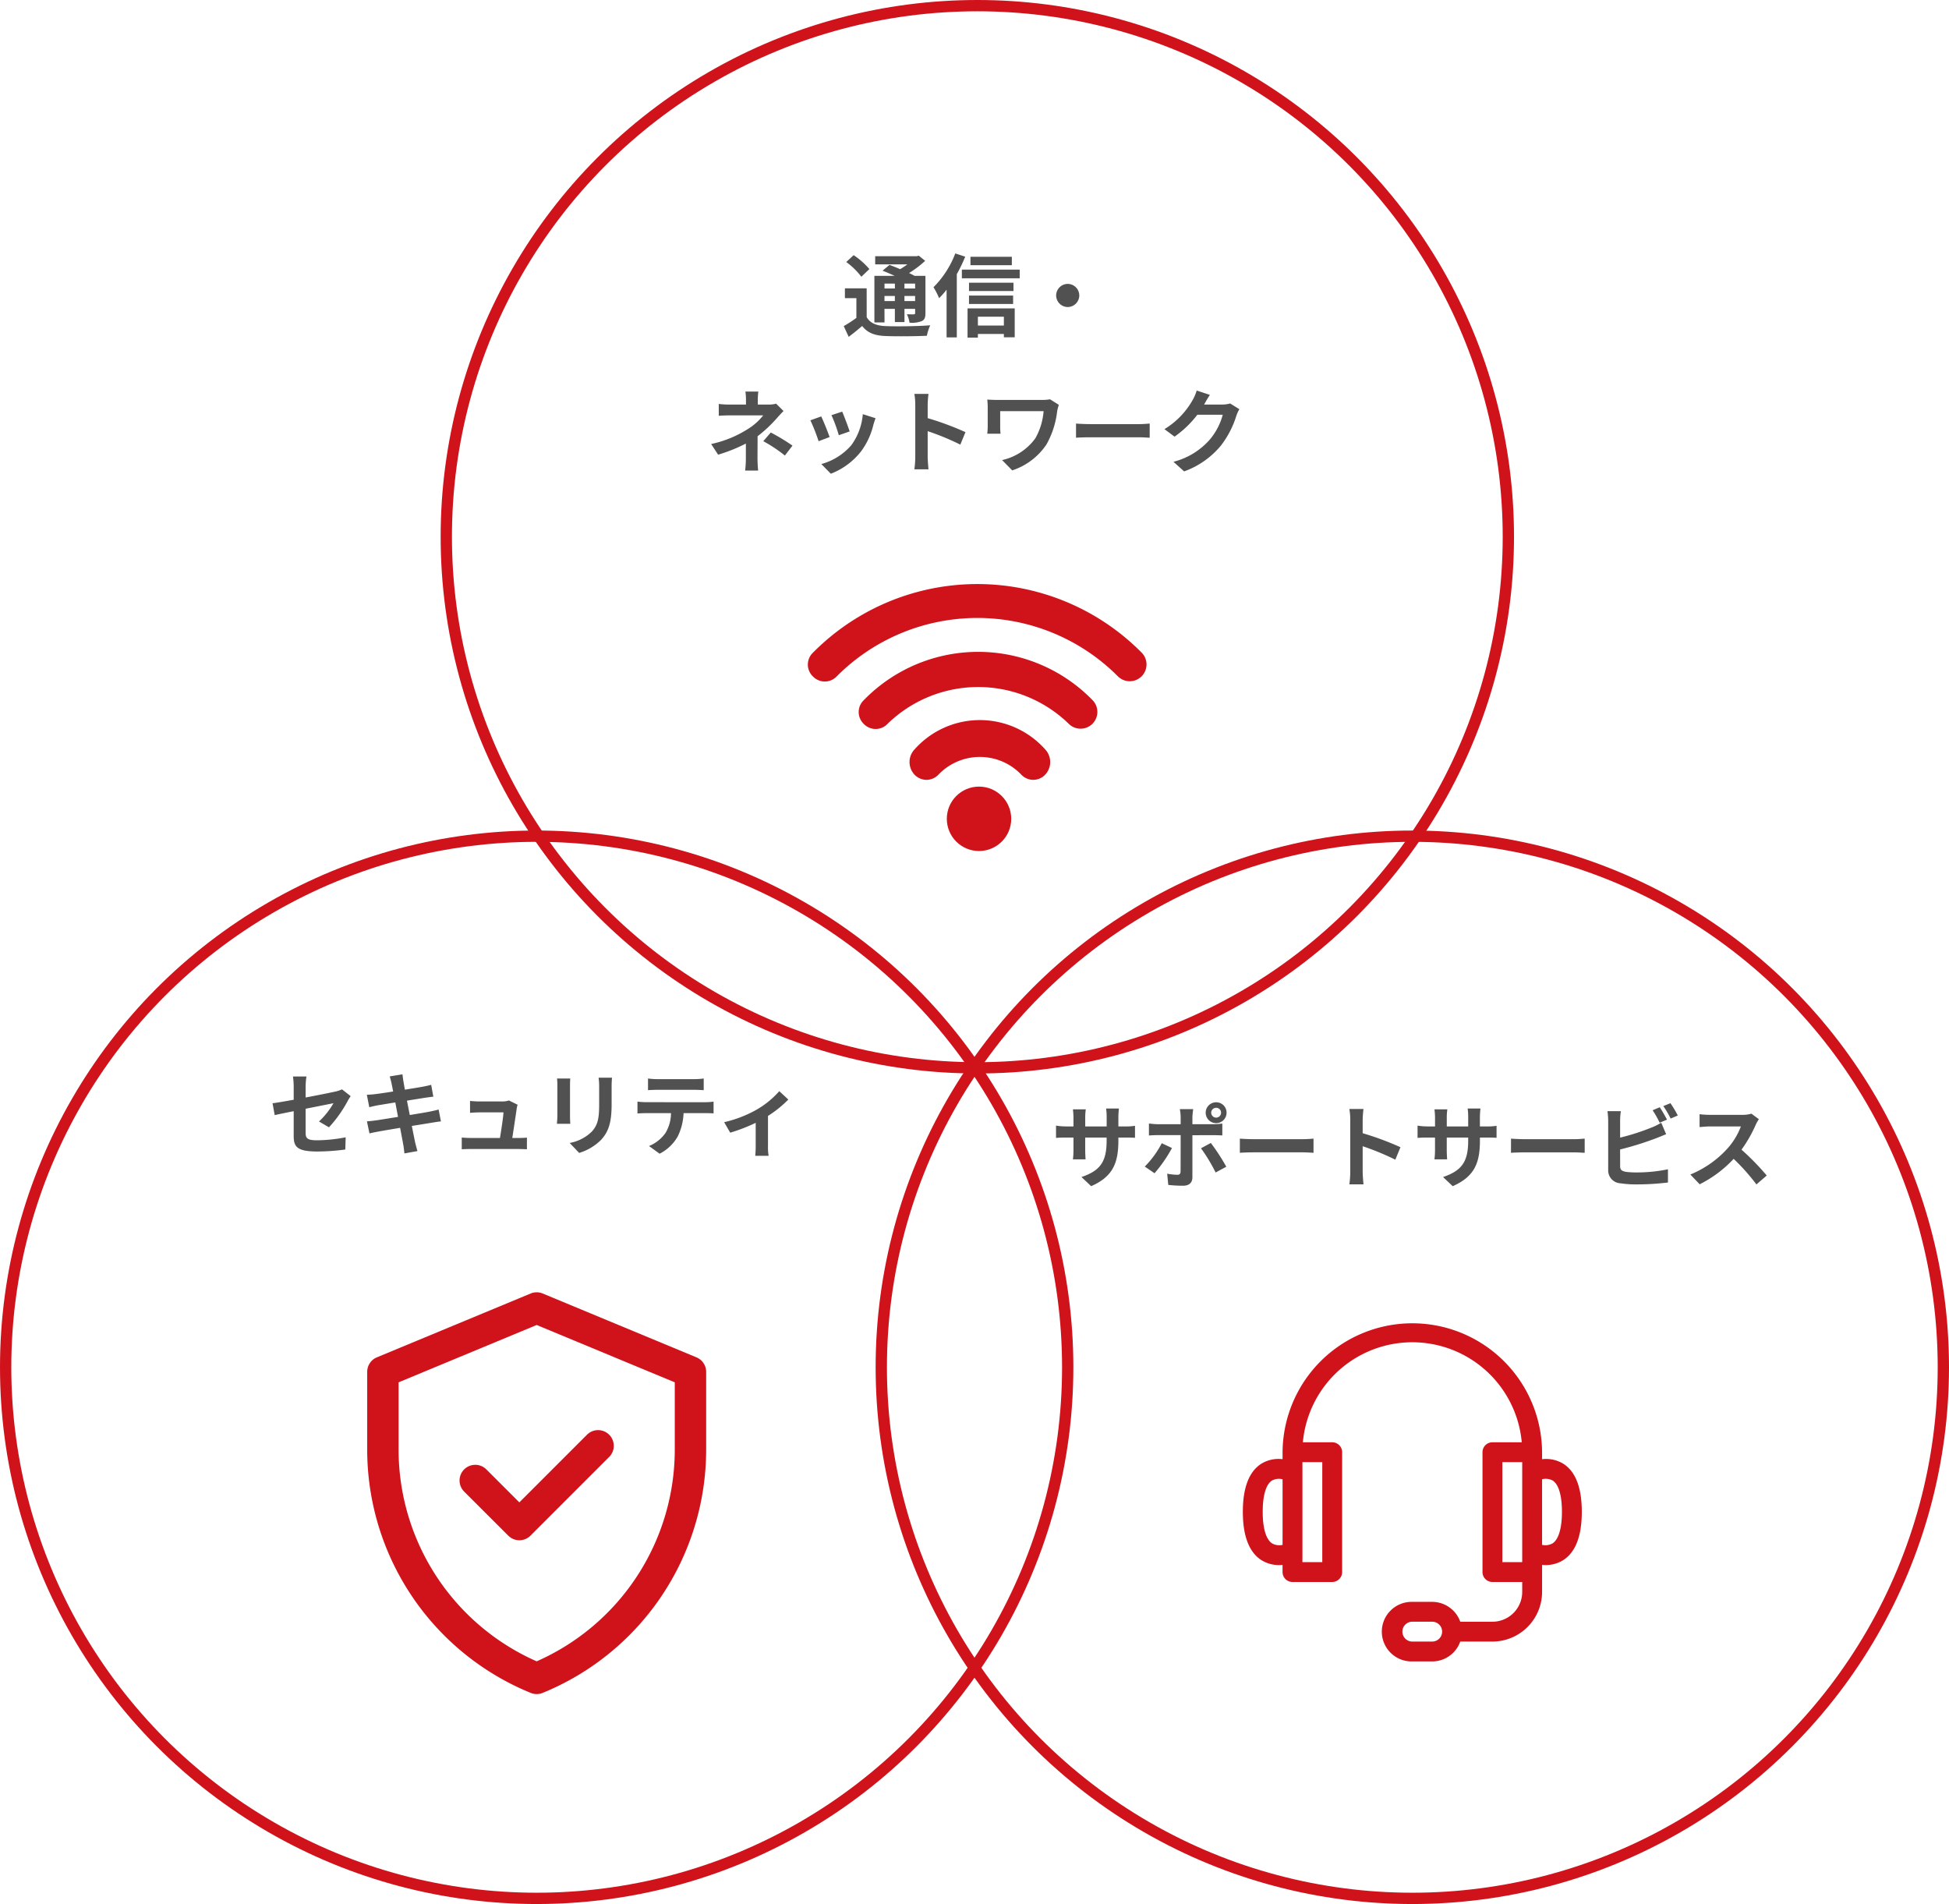 <svg xmlns="http://www.w3.org/2000/svg" width="345" height="337"><g data-name="グループ 6734"><g data-name="楕円形 9" transform="translate(78)" fill="none" stroke="#d0121b" stroke-width="2"><circle cx="95" cy="95" r="95" stroke="none"/><circle cx="95" cy="95" r="94"/></g><path data-name="パス 15048" d="M158.408 50.199v.864h-1.84v-.864zm3.584.864H160.1v-.864h1.888zm-1.892 2.224v-.9h1.888v.9zm-3.536 0v-.9h1.84v.9zm0 1.376h1.84v2.336h1.7v-2.336h1.888v.736c0 .16-.048.224-.24.24-.16 0-.72 0-1.216-.016a5.2 5.2 0 01.464 1.488 4.815 4.815 0 002.16-.272c.512-.256.656-.656.656-1.424v-6.592h-1.936c-.272-.16-.608-.32-.96-.5a18.211 18.211 0 002.848-2.16l-1.136-.912-.368.1h-7.344v1.44h5.7a14.783 14.783 0 01-1.28.848 35.422 35.422 0 00-1.888-.752l-1.232 1.024c.656.256 1.424.576 2.144.912h-3.584v8.24h1.792zm-2.672-7.04a13.7 13.7 0 00-2.784-2.464l-1.308 1.216a12.988 12.988 0 012.672 2.608zm-.48 3.408h-3.852v1.744h2.032v3.488a22.023 22.023 0 01-2.24 1.456l.88 1.9c.9-.672 1.648-1.3 2.384-1.92.96 1.232 2.224 1.7 4.144 1.776 1.952.08 5.344.048 7.312-.048a7.862 7.862 0 01.592-1.852c-2.192.176-5.984.224-7.888.144-1.632-.064-2.736-.512-3.36-1.584zm25.7-5.584h-7.328v1.488h7.328zm-10.012-.592a17.023 17.023 0 01-3.86 5.984 12.326 12.326 0 01.992 1.936 15.585 15.585 0 001.328-1.5v8.444h1.808v-11.2a25.948 25.948 0 001.488-3.088zm8.6 11.2v1.568h-4.6v-1.568zm-6.432 3.7h1.832v-.644h4.6v.592h1.92v-5.12h-8.348zm.256-5.952h7.812v-1.492h-7.808zm7.876-3.764h-7.872v1.472h7.872zm-9.136-2.32v1.536H180.5v-1.536zm16.688 4.576A2.062 2.062 0 00189 54.343a2.062 2.062 0 002.048-2.048A2.062 2.062 0 00189 50.247a2.062 2.062 0 00-2.048 2.048zm-49.568 19.152a4.8 4.8 0 01-1.328.16h-1.92v-.832a13.112 13.112 0 01.1-1.472h-2.288a10.336 10.336 0 01.1 1.472v.832h-2.768a15.052 15.052 0 01-2.048-.112v2.1c.5-.048 1.5-.08 2.08-.08h5.788a10.29 10.29 0 01-2.688 2.4 19.718 19.718 0 01-6.528 2.672l1.232 1.888a28.093 28.093 0 004.912-1.968v2.736a18.431 18.431 0 01-.128 2.048h2.3a25.18 25.18 0 01-.112-2.048c0-1.008.016-2.752.016-4.032a24.145 24.145 0 003.36-3.136c.336-.384.832-.928 1.232-1.328zm-2.272 6.64a25.165 25.165 0 013.824 2.544l1.344-1.76a36.067 36.067 0 00-3.84-2.32zm13.968-5.232l-1.9.624a26.65 26.65 0 011.3 3.552l1.92-.672c-.232-.736-1.016-2.816-1.32-3.504zm3.648.448a10.783 10.783 0 01-2.028 5.488 10.766 10.766 0 01-5.312 3.344l1.68 1.712a12.5 12.5 0 005.36-3.968 12.9 12.9 0 002.172-4.688c.1-.32.192-.656.384-1.168zm-7.36.4l-1.92.688a32.317 32.317 0 011.456 3.7l1.952-.736c-.32-.9-1.088-2.836-1.488-3.652zm25.532 2.784a52.257 52.257 0 00-6.688-2.48v-2.352a17.4 17.4 0 01.144-1.936h-2.5a11.159 11.159 0 01.16 1.936v9.184a17.121 17.121 0 01-.16 2.224h2.5c-.064-.64-.144-1.76-.144-2.224v-4.528a46.214 46.214 0 015.78 2.384zm14.98-5.812a8.667 8.667 0 01-1.52.112h-7.648c-.736 0-1.44-.032-1.952-.064a12.62 12.62 0 01.08 1.352v3.376c0 .416-.032.816-.08 1.312h2.352a11.081 11.081 0 01-.064-1.312v-2.676h7.68a11.492 11.492 0 01-1.456 4.8 9.91 9.91 0 01-5.888 3.856l1.792 1.824a11.654 11.654 0 006.064-4.592 15.589 15.589 0 001.9-5.936 9.735 9.735 0 01.288-1.072zm4.592 6.8c.592-.048 1.664-.08 2.576-.08h8.592c.672 0 1.488.064 1.872.08v-2.508c-.416.032-1.136.1-1.872.1h-8.592c-.832 0-2-.048-2.576-.1zm27.28-6.064a5.13 5.13 0 01-1.392.192h-3.216l.048-.08c.192-.352.592-1.072.976-1.632l-2.336-.768a7.7 7.7 0 01-.72 1.68 14.088 14.088 0 01-4.992 5.152l1.792 1.328a18.237 18.237 0 004.032-3.872h4.5a11.374 11.374 0 01-2.272 4.368 12.751 12.751 0 01-6.452 3.956l1.888 1.7a15.074 15.074 0 006.464-4.512 16.694 16.694 0 002.784-5.348 6.406 6.406 0 01.528-1.152z" fill="#515151"/><g transform="translate(143 101.225)"><g data-name="グループ 6060"><path data-name="パス 13598" d="M54.9 18.5a35.127 35.127 0 00-49.8 0 2.9 2.9 0 01-4.2 0 2.9 2.9 0 010-4.2 40.923 40.923 0 0158.2 0 2.97 2.97 0 01-4.2 4.2z" fill="#d0121b"/></g><g data-name="グループ 6061"><path data-name="パス 13599" d="M46.2 26.9a23 23 0 00-32.1 0 2.9 2.9 0 01-4.2 0 2.9 2.9 0 010-4.2 28.255 28.255 0 0140.5 0 2.97 2.97 0 01-4.2 4.2z" fill="#d0121b"/></g><g data-name="グループ 6062"><path data-name="パス 13600" d="M37.8 35.9a10.149 10.149 0 00-14.7 0 2.9 2.9 0 01-4.2 0 3.262 3.262 0 010-4.5 15.477 15.477 0 0123.1 0 3.263 3.263 0 010 4.5 2.9 2.9 0 01-4.2 0z" fill="#d0121b"/></g><circle data-name="楕円形 11" cx="5.7" cy="5.7" r="5.7" transform="translate(24.6 38)" fill="#d0121b"/></g><g data-name="グループ 6735"><g data-name="楕円形 12" transform="translate(0 147)" fill="none" stroke="#d0121b" stroke-width="2"><circle cx="95" cy="95" r="95" stroke="none"/><circle cx="95" cy="95" r="94"/></g><path data-name="パス 15049" d="M58.232 199.528a22.5 22.5 0 003.312-4.656c.144-.288.384-.64.528-.864l-1.536-1.2a5.221 5.221 0 01-1.136.384c-.72.16-2.96.624-5.3 1.056v-1.888a13.169 13.169 0 01.144-1.824H51.86a13.412 13.412 0 01.128 1.824v2.288c-1.584.288-2.992.528-3.744.624l.384 2.1c.672-.16 1.936-.416 3.36-.7v4.368c0 1.888.528 2.768 4.176 2.768a37.609 37.609 0 004.96-.352l.064-2.16a27.489 27.489 0 01-5.056.528c-1.744 0-2.032-.352-2.032-1.344v-4.24c2.272-.448 4.432-.88 4.928-.976a13.9 13.9 0 01-2.56 3.232zm19.408-3.152c-.416.128-1.008.256-1.632.384-.72.144-2.032.352-3.472.592l-.5-2.544 3.2-.512c.48-.064 1.12-.16 1.472-.192l-.384-2.1c-.384.112-.992.24-1.5.336-.576.112-1.792.3-3.152.528-.128-.72-.224-1.248-.256-1.472-.08-.384-.128-.928-.176-1.248l-2.256.368c.112.384.224.768.32 1.216.048.256.16.784.288 1.456-1.376.224-2.608.4-3.168.464-.5.064-.976.1-1.488.112l.432 2.208c.48-.128.912-.224 1.472-.336.5-.08 1.728-.288 3.136-.512l.48 2.56c-1.616.256-3.1.5-3.84.608-.512.064-1.232.16-1.664.176l.448 2.144c.368-.1.912-.208 1.6-.336s2.192-.384 3.824-.656c.256 1.344.464 2.448.544 2.912.1.464.144 1.008.224 1.616l2.3-.416c-.144-.512-.3-1.088-.416-1.568-.1-.5-.32-1.568-.576-2.88 1.408-.224 2.7-.432 3.472-.56.608-.1 1.264-.208 1.68-.24zm13.04 5.04c.24-1.52.656-4.272.784-5.216a4.46 4.46 0 01.16-.672l-1.536-.752a3.8 3.8 0 01-1.2.176h-4.1c-.432 0-1.168-.048-1.584-.1v2.112c.464-.032 1.088-.08 1.6-.08h4.32c-.048.9-.4 3.168-.624 4.528h-5.18a15.371 15.371 0 01-1.584-.08v2.084a26.99 26.99 0 011.584-.048h8.432c.416 0 1.2.032 1.52.048v-2.064c-.416.048-1.152.064-1.568.064zm7.92-10.528a10.882 10.882 0 01.064 1.216v5.392c0 .48-.064 1.1-.08 1.408h2.368a19.499 19.499 0 01-.052-1.392v-5.408c0-.512.016-.864.048-1.216zm7.36-.144a11.287 11.287 0 01.1 1.6v3.04c0 2.5-.208 3.7-1.3 4.9a7.488 7.488 0 01-3.92 2.012l1.68 1.764a9.3 9.3 0 003.888-2.32c1.184-1.312 1.856-2.784 1.856-6.224v-3.168c0-.64.032-1.152.064-1.6zm16.88 2.144c.56 0 1.168.032 1.728.064v-2.064a12.535 12.535 0 01-1.728.112h-6.432a11.921 11.921 0 01-1.7-.112v2.064c.48-.032 1.152-.064 1.712-.064zm-8.464 2.192c-.5 0-1.056-.048-1.536-.1v2.1a24.142 24.142 0 011.536-.064h4.4a6.876 6.876 0 01-.992 3.536 6.646 6.646 0 01-2.9 2.288l1.876 1.36a7.677 7.677 0 003.216-3.072 10.15 10.15 0 001.024-4.112h3.856c.448 0 1.056.016 1.456.048v-2.08a12.311 12.311 0 01-1.456.1zm23.568-1.952a15.926 15.926 0 01-4.112 3.332 21.368 21.368 0 01-5.648 2.16l1.072 1.856a29.972 29.972 0 004.512-1.744v4.108a16.724 16.724 0 01-.08 1.728h2.368a8.908 8.908 0 01-.112-1.728v-5.328a19.965 19.965 0 003.6-2.9z" fill="#515151"/><path data-name="パス 13603" d="M123.287 240.244l-27.222-11.303a2.778 2.778 0 00-2.13 0l-27.222 11.3A2.778 2.778 0 0065 242.809v13.74a46.518 46.518 0 0028.95 43.085 2.778 2.778 0 002.1 0A46.519 46.519 0 00125 256.549v-13.74a2.778 2.778 0 00-1.713-2.565zm-3.843 16.3A40.972 40.972 0 0195 294.045a40.974 40.974 0 01-24.444-37.5v-11.881L95 234.515l24.444 10.149zm-27.514 9.368l11.939-11.939a2.779 2.779 0 113.931 3.928l-13.9 13.9a2.778 2.778 0 01-3.928 0l-7.772-7.76a2.778 2.778 0 113.928-3.928z" fill="#d0121b"/></g><g data-name="グループ 6736"><g data-name="楕円形 13" transform="translate(155 147)" fill="none" stroke="#d0121b" stroke-width="2"><circle cx="95" cy="95" r="95" stroke="none"/><circle cx="95" cy="95" r="94"/></g><path data-name="パス 15050" d="M197.968 199.37v-1.68a13.759 13.759 0 01.1-1.488h-2.272a10.559 10.559 0 01.1 1.488v1.68H192.1v-1.568a9.857 9.857 0 01.1-1.456h-2.28a13 13 0 01.1 1.44v1.584h-1.36a10.579 10.579 0 01-1.728-.144v2.176c.352-.032.928-.064 1.728-.064h1.36v2.176a12.94 12.94 0 01-.1 1.68h2.24c-.016-.32-.064-.976-.064-1.68v-2.176h3.792v.608c0 3.92-1.36 5.312-4.448 6.384l1.712 1.616c3.856-1.7 4.816-4.112 4.816-8.08v-.528h1.184c.848 0 1.408.016 1.76.048v-2.128a9.481 9.481 0 01-1.76.112zm17.312-3.3a.86.86 0 01.864.864.874.874 0 01-.864.88.877.877 0 01-.88-.876.864.864 0 01.88-.864zm0 2.72a1.844 1.844 0 001.84-1.852 1.83 1.83 0 00-1.84-1.84 1.844 1.844 0 00-1.856 1.84 1.857 1.857 0 001.856 1.856zm-9.632 3.552a16.673 16.673 0 01-3.008 4.132l1.728 1.184a25.112 25.112 0 003.088-4.464zm9.168-1.424c.432 0 1.056.016 1.552.048v-2.1a12.469 12.469 0 01-1.568.112h-3.728v-1.28a12.97 12.97 0 01.144-1.392h-2.368a8.289 8.289 0 01.144 1.392v1.28h-4.064a12.429 12.429 0 01-1.552-.128v2.128a16.327 16.327 0 011.552-.064h4.064v.024c0 .752 0 5.824-.016 6.416-.016.416-.176.576-.592.576a11.066 11.066 0 01-1.776-.192l.192 1.984a23.1 23.1 0 002.608.144c1.136 0 1.664-.576 1.664-1.5v-7.44zm-2.224 2.32a30.378 30.378 0 012.592 4.288l1.888-1.024a37.191 37.191 0 00-2.736-4.204zm6.88.8c.592-.048 1.664-.08 2.576-.08h8.592c.672 0 1.488.064 1.872.08v-2.508c-.416.032-1.136.1-1.872.1h-8.592c-.832 0-2-.048-2.576-.1zm28.428-.988a52.257 52.257 0 00-6.688-2.48v-2.352a17.4 17.4 0 01.144-1.936h-2.5a11.159 11.159 0 01.16 1.936v9.184a17.121 17.121 0 01-.16 2.224h2.5c-.064-.64-.144-1.76-.144-2.224v-4.528a46.214 46.214 0 015.78 2.384zm14.064-3.68v-1.68a13.758 13.758 0 01.1-1.488h-2.272a10.559 10.559 0 01.1 1.488v1.68H256.1v-1.568a9.857 9.857 0 01.1-1.456h-2.28a13 13 0 01.1 1.44v1.584h-1.364a10.579 10.579 0 01-1.728-.144v2.176c.352-.032.928-.064 1.728-.064h1.36v2.176a12.94 12.94 0 01-.1 1.68h2.244c-.016-.32-.064-.976-.064-1.68v-2.176h3.792v.608c0 3.92-1.36 5.312-4.448 6.384l1.712 1.616c3.856-1.7 4.816-4.112 4.816-8.08v-.528h1.184c.848 0 1.408.016 1.76.048v-2.128a9.481 9.481 0 01-1.76.112zm5.5 4.672c.592-.048 1.664-.08 2.576-.08h8.6c.672 0 1.488.064 1.872.08v-2.512c-.416.032-1.136.1-1.872.1h-8.592c-.832 0-2-.048-2.576-.1zm27.616-5.872c-.3-.592-.88-1.6-1.28-2.192l-1.264.528a17.725 17.725 0 011.248 2.208zm-8.3 5.28a55.227 55.227 0 006.276-1.952c.528-.192 1.248-.5 1.872-.752l-.864-2.032a10.347 10.347 0 01-1.744.864 40.351 40.351 0 01-5.536 1.776v-3.024a12.21 12.21 0 01.128-1.664h-2.368a13.462 13.462 0 01.128 1.664v8.72a2.285 2.285 0 002.192 2.388 17.561 17.561 0 002.688.192 45.466 45.466 0 005.7-.336v-2.34a27.106 27.106 0 01-5.568.56 14.964 14.964 0 01-1.856-.1c-.72-.144-1.04-.32-1.04-1.008zm7.648-7.68a16.964 16.964 0 011.3 2.208l1.264-.544a19.921 19.921 0 00-1.3-2.176zm15.6 1.344a5.777 5.777 0 01-1.664.208h-5.628a17.875 17.875 0 01-1.888-.112v2.272c.336-.016 1.216-.112 1.888-.112h5.424a12.4 12.4 0 01-2.384 3.92 18.127 18.127 0 01-6.56 4.592l1.648 1.728a21.076 21.076 0 006.016-4.5 36.486 36.486 0 014.032 4.528l1.824-1.58a44.979 44.979 0 00-4.464-4.576 23.524 23.524 0 002.512-4.4 7.56 7.56 0 01.56-.992z" fill="#515151"/><path data-name="パス 13606" d="M276.676 259.043a5.886 5.886 0 00-3.707-.775v-1.236a22.969 22.969 0 00-45.937 0v1.231a5.885 5.885 0 00-3.707.775c-2.207 1.368-3.325 4.24-3.325 8.541s1.12 7.2 3.33 8.581a5.912 5.912 0 003.7.814v1.269a1.758 1.758 0 001.758 1.758h7.032a1.758 1.758 0 001.758-1.758v-21.211a1.758 1.758 0 00-1.758-1.758h-5.193a19.452 19.452 0 0138.746 0h-5.193a1.758 1.758 0 00-1.758 1.758v21.211a1.758 1.758 0 001.758 1.758h5.273v1.762a5.279 5.279 0 01-5.273 5.273h-5.693a5.282 5.282 0 00-4.971-3.516H250a5.273 5.273 0 100 10.543h3.516a5.282 5.282 0 004.971-3.516h5.693a8.8 8.8 0 008.789-8.784v-4.789a5.912 5.912 0 003.7-.814c2.211-1.386 3.331-4.273 3.331-8.581s-1.118-7.173-3.324-8.536zm-49.645 14.393a2.618 2.618 0 01-1.831-.254c-1.085-.681-1.683-2.671-1.683-5.6 0-2.9.584-4.871 1.645-5.538a2.6 2.6 0 011.871-.221zm7.031-14.646v17.7h-3.515v-17.7zm19.454 31.757H250a1.758 1.758 0 010-3.516h3.516a1.758 1.758 0 110 3.516zm15.937-14.062h-3.515v-17.7h3.516zm5.361-3.311a2.617 2.617 0 01-1.846.257v-11.612a2.6 2.6 0 011.871.221c1.061.667 1.645 2.634 1.645 5.538 0 2.921-.593 4.908-1.67 5.596z" fill="#d0121b"/></g></g></svg>